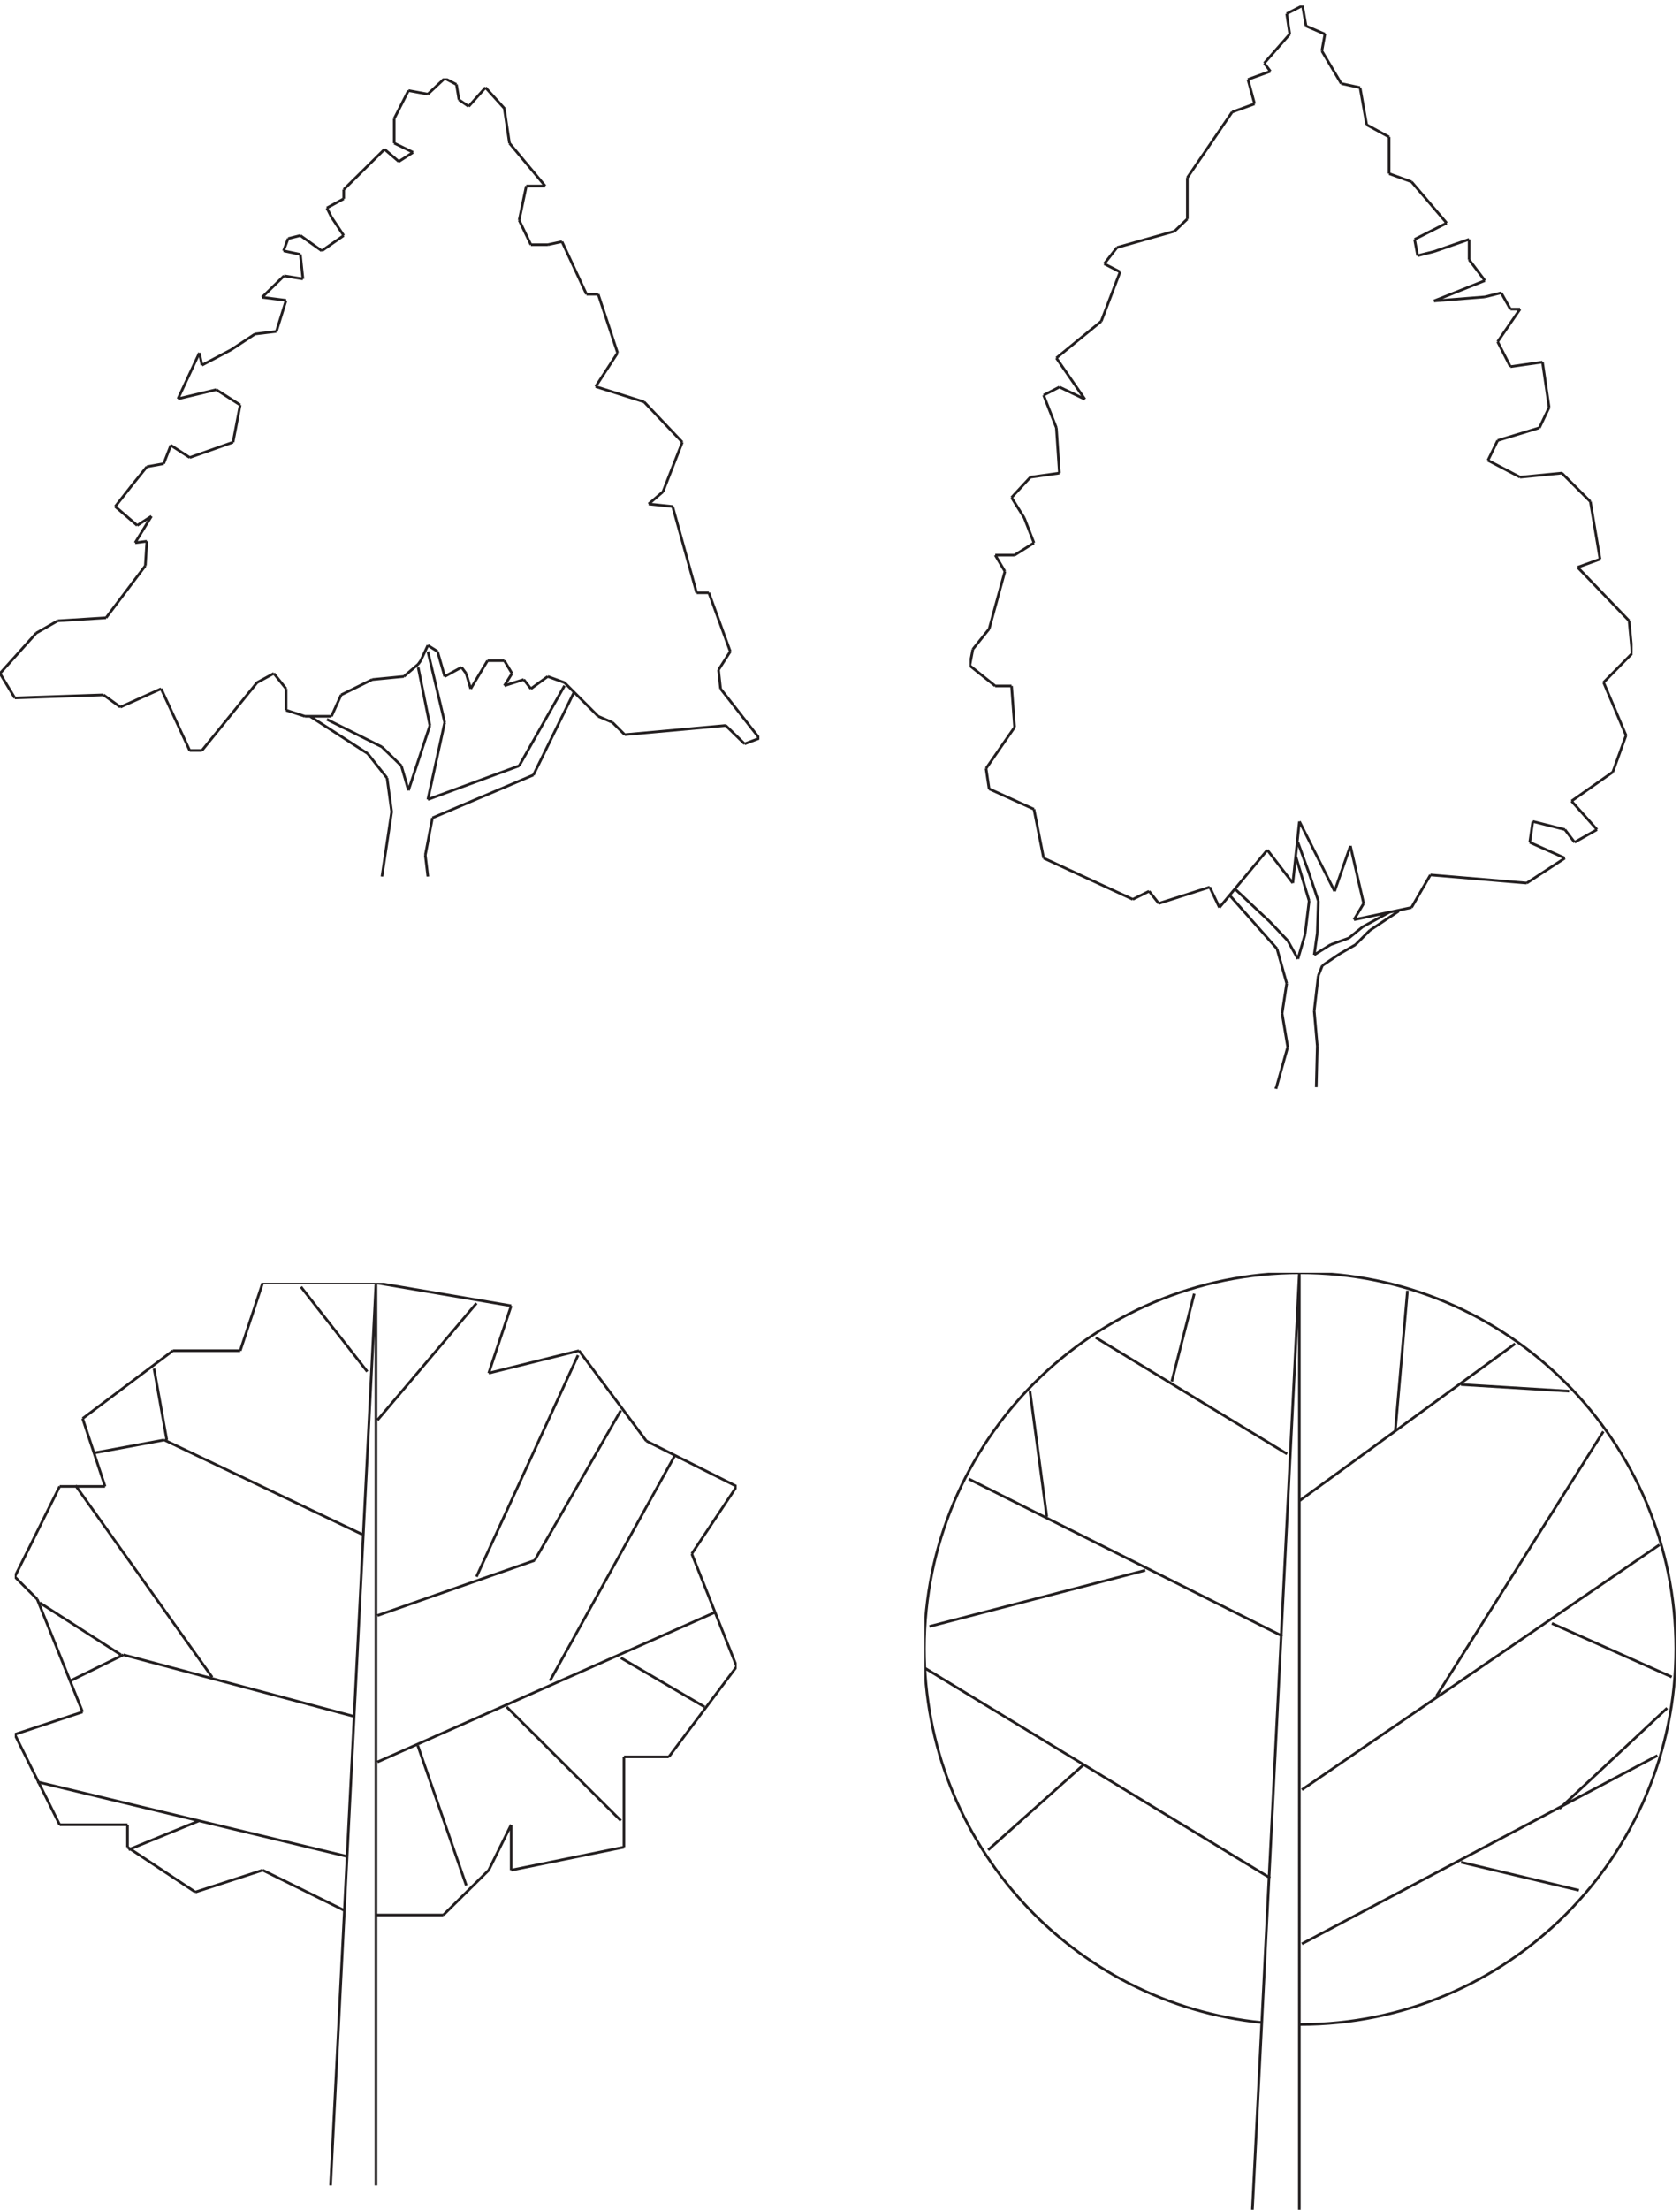<svg xmlns="http://www.w3.org/2000/svg" xml:space="preserve" width="635.6" height="835.6"><defs><clipPath id="a" clipPathUnits="userSpaceOnUse"><path d="M0 6060h2160V3790.5H0Z" clip-rule="evenodd"/></clipPath><clipPath id="b" clipPathUnits="userSpaceOnUse"><path d="M2758.5 6267H4644V3181.5H2758.5Z" clip-rule="evenodd"/></clipPath><clipPath id="c" clipPathUnits="userSpaceOnUse"><path d="M42 2635.5h2053.5V69H42Z" clip-rule="evenodd"/></clipPath><clipPath id="d" clipPathUnits="userSpaceOnUse"><path d="M2629.5 2664H4767V0H2629.5Z" clip-rule="evenodd"/></clipPath></defs><g clip-path="url(#a)" transform="matrix(.133 0 0 -.133 0 835.6)"><path d="m1101.03 4070.56 13.06-95.77m403.28 104.48-287.23-121.89m-13.05 52.23 259.66 95.78m-211.79 123.34-47.87-219.12m-103-34.82-27.56-184.29m123.3 60.95 7.25-60.95m13.06 166.88-20.31-105.93m116.05 516.59 13.06-43.54m-5.81 1655.69-27.56 18.86m-738.371-719.73-60.926-130.6m68.18-999.8 156.668 192.99m-68.18 683.46-123.304-43.53m-33.364 166.88 108.797 26.12m-75.433-1025.92h34.816M458.402 4324.5l81.235-175.58m-197.285 123.34 116.05 52.24m-163.922-17.41 47.872-34.83M42.07 4298.38l252.41 8.71M0 4368.04l42.07-69.66m60.926 184.29L0 4368.03m163.922 149.47-60.926-34.83m198.738 43.53-137.812-8.7m249.512 156.71-111.7-148.01m116.051 217.66-4.351-69.65m-29.016 65.3 33.367 4.35m13.055 71.11-46.422-75.46m5.805 49.34 40.617 26.12m-102.996 27.57 62.379-53.69m-14.508 114.63-47.871-60.94m89.941 113.18-42.07-52.24m89.941 60.95-47.871-8.71m68.18 60.95-20.309-52.24m73.981 17.41-53.672 34.83m559.945-876.46 55.13-69.65m-219.052 175.58 163.922-105.93m176.98 79.81-33.37 165.43m-27.56-349.72 60.93 184.29m-81.24-114.63 20.31-69.66m-75.43 123.35 55.12-53.69m-211.791 132.04 156.671-78.35m226.3 226.37 13.06-17.42m-60.93-8.7 47.87 26.12m-68.18 44.98 20.31-71.11m-47.87 88.52 27.56-17.41m-47.87-26.12 20.31 43.53m-27.57-53.69 7.25 10.16m-47.86-44.99 40.62 34.83m-130.56-43.53 89.94 8.71m-178.433-52.24 88.483 43.53m-116.046-104.48 27.563 60.95m-102.997-60.95h75.434m-129.105 17.41 53.671-17.41m-53.671 78.36v-60.95m-34.817 104.49 34.817-43.54m-82.688 17.41 47.871 26.13M683.25 5131.3l-20.309-105.93m-47.871 149.47 68.18-43.53m533.84-700.88 47.87-201.7M657.141 5288.02l-82.688-43.53m0 .01-7.254 34.82m158.121 53.69-68.179-44.98m129.105 52.23L725.32 5333m88.489 95.78-27.563-88.51m-40.617 97.21 68.18-8.71m-5.805 69.66-62.375-60.95m116.051 52.24-53.676 8.71m46.422 60.94 7.254-69.65m-55.125 79.81 47.871-10.16m-34.817 44.99-13.054-34.82m47.871 43.53-34.817-8.71m95.743-34.82-60.926 43.53m123.304 0-62.378-43.53m27.562 95.76 34.816-52.24m-47.871 78.36 13.055-26.12m34.816 52.24-47.871-26.12m47.871 52.24v-26.12m116.05 140.76-116.05-114.64m156.67 79.81-40.62 34.83m81.24-8.71-40.62-26.12m-13.06 52.24 53.68-26.12m-53.68 95.77v-69.65m40.62 149.46-40.62-79.81m95.75 69.65-55.13 10.16m103 34.83-47.87-44.98m81.23 27.57-33.36 17.41m40.61-60.94-7.25 43.53m533.84-902.58-137.81 43.53m382.97-753.11-60.93 166.87m27.56-219.11 33.37 52.24m82.68-246.68-110.25 140.75m14.51-104.48 53.67-52.24m-176.97 857.6-108.8 114.63m53.67-255.39 55.12 140.75m-95.74-175.58 40.62 34.83m27.56-42.08-68.18 7.25m136.36-252.49-68.18 245.24m103-245.24h-34.82m68.18-272.8-5.8 53.69m-266.92-184.29 287.23 26.12m-322.04 8.71 34.82-34.83m-75.44 52.24 40.62-17.41m-136.36 113.18 95.74-95.77m-143.61 113.19 47.87-17.42m-95.75-17.41 47.87 34.83m-68.17-8.71 20.31-26.12m-75.44 8.71 55.12 17.41m-33.36 17.42-21.76-34.83m0 71.1 21.76-36.28m-69.63 36.28h47.87m-95.74-79.81 47.87 79.81m246.61-88.52-116.05-236.52m-40.62 26.12 129.11 227.82m512.07-165.42 42.07 15.96m-710.81 1691.96-14.51 97.22m116.05-219.11-101.54 121.89m47.87-121.89h53.67m-73.98-97.22 20.31 97.22m13.05-166.87-33.36 69.65m81.23-69.65h-47.87m88.5 8.7-40.62-8.7m110.24-140.76-69.63 149.46m102.99-149.46h-33.36m88.49-166.87-55.12 166.87m-7.25-262.64 62.38 95.77m-375.72 754.56-47.87-53.69m102.99-7.26-55.12 60.95" style="fill:none;stroke:#231f20;stroke-width:7.5;stroke-linecap:butt;stroke-linejoin:miter;stroke-miterlimit:10;stroke-dasharray:none;stroke-opacity:1"/></g><g clip-path="url(#b)" transform="matrix(.133 0 0 -.133 0 835.6)"><path d="m3738.4 3567.85 46.39 28.96m-37.69 33.3-8.7-62.26m-46.38-11.58 20.3 69.5m-49.28-17.37 28.98-52.13m-192.77 179.54 133.35-150.58m223.21 11.58-44.93-26.06m-181.18-383.7v4.34m33.34 114.39-33.34-118.73m17.39 214.29 15.95-95.56m-2.9 180.99-13.05-85.43m-14.49 183.89 27.54-98.46m86.96-178.09-2.89-117.29m-5.81 217.19 8.7-99.9m2.9 199.81-11.6-99.91m23.2 128.87-11.6-28.96m60.88 62.26-49.28-33.3m-820.38 444.51 27.54-139m44.93 1094.63-82.62-11.58m-17.39-115.84 27.54-70.94m-127.55-699.35 127.55-57.92m-136.25 115.84 8.7-57.92m72.47 175.2-81.17-117.28m72.48 234.56 8.69-117.28m-55.08 117.28h46.38m-118.85 57.92 72.47-57.92m-63.77 104.25-8.7-46.34m55.08 104.26-46.38-57.91m91.31 221.53-44.93-163.62m17.39 209.95 27.54-46.33m27.54 46.33h-55.08m110.16 34.75-55.08-34.76m-8.69 163.63 36.23-57.92m17.39 115.83-53.62-57.92m1074.02 920.89v104.25m-446.42 70.95L3377.5 5777.4m1065.33-839.81-118.86-11.58m36.24-978.8 91.31-23.16m.01-81.09-100.01 44.89m-8.7-115.84 108.71 70.95m-774-70.95 18.84 175.2m-84.06-285.24 50.73-53.57m-149.3 146.24 98.57-92.67m-7.25 204.16 72.47-94.12m-208.72-69.5 136.25 163.62m-163.79-105.7 27.54-57.92m-172.48 11.59 144.94 46.33m-172.48-11.59 27.54-34.74m-73.92 11.58 46.38 23.16m-300.03 94.12 253.65-117.28m653.69-78.19 76.82 41.99m-115.95-73.84 39.13 31.85m-91.31-50.68 52.18 18.83M3750 3721.33l-2.9-91.22m-23.19 169.41 26.09-78.19m-57.98 166.52 31.89-88.33m0-78.19-37.68 125.98m26.09-221.54 11.59 95.56m172.48-83.97-40.58-40.55m123.2 95.57-82.61-55.02m455.12 250.49 8.7 59.36m-291.34-152.03 273.94-23.17m-327.57-69.5 53.63 92.67m-217.42-127.42 163.79 34.75M3879 3714.1l-27.54-46.34m-10.15 209.95L3879 3714.1m-82.62 34.74 44.93 128.87m-144.94 69.5 100.01-198.37m-791.39 1317.62 8.7-128.87m-44.93 221.53 36.23-92.66m8.7 115.83-44.93-23.17m117.4-11.58-72.47 34.75m-8.7 82.54 81.17-117.29m46.38 221.53-127.55-104.25m181.18 244.71-53.63-140.45m8.7 163.61 44.93-23.17m-8.69 69.5-36.24-46.33m200.02 92.67-163.78-46.34m200.02 81.09-36.24-34.75m36.24 152.04v-117.29m637.74 105.7-63.77 23.16m163.79-140.45-100.01 117.29m8.7-163.62 91.31 46.33m-82.62-92.66-8.69 46.33m55.07-34.74-46.38-11.59m146.39 46.33-100.01-34.75m100.02-23.17v57.92m44.93-117.28-44.93 59.37M4079.02 5427l144.94 57.92m0-46.35-144.94-11.58m191.33 23.17-46.38-11.58m72.47-34.75-26.09 46.33m53.63-46.33h-27.54m-36.24-92.67 63.78 92.67m-27.54-163.62-36.24 70.95m127.55-57.92-91.31-13.03m110.16-115.84-18.85 128.87m-8.7-186.78 27.54 57.92m-146.39-94.12 118.86 36.2m-146.39-92.67 27.54 56.47m63.77-104.25-91.31 47.78m318.86-280.9L4524 4856.51m-36.24-186.79 63.78 23.17m82.61-175.2-146.39 152.03m155.1-244.69-8.7 92.67m-72.48-175.2 81.17 82.53m-17.4-233.12-63.77 150.58m26.1-254.83 37.68 104.25m-155.09-186.78 117.41 82.53m-44.93-163.61-72.48 81.08m8.69-117.28 63.78 36.2m-91.31 0 27.54-36.2m44.93 968.66-81.17 81.08m-737.76 1329.2-44.93-23.16m-91.32-256.28-63.77-23.17m44.93 92.66 18.84-69.5m44.94 92.67-63.78-23.17m46.38 46.34 17.4-23.17m55.08 105.7-72.48-82.54m63.78 140.46 8.7-57.92m46.38 23.17-10.15 57.91m63.77-81.08-53.62 23.16m44.93-70.95 8.69 47.79m46.38-140.44-55.07 92.66m108.71-104.26-53.63 11.59m72.47-117.28-18.84 105.7m82.61-140.45-63.77 34.75" style="fill:none;stroke:#231f20;stroke-width:7.5;stroke-linecap:butt;stroke-linejoin:miter;stroke-miterlimit:10;stroke-dasharray:none;stroke-opacity:1" transform="scale(1 1)"/></g><g clip-path="url(#c)" transform="matrix(.133 0 0 -.133 0 835.6)"><path d="M1069.48 2635.5V69m0 2566.5L940.316 69m89.974 1851.25-563.079 268.4m541.309-786.35-657.407 175.55m505.032 1046.04 188.655-240.84m-58.046-1378.27L105.855 1216.6m641.446 1418.9h322.179M979.5 850.992 747.301 965.605M683.445 2442.54l63.856 192.96M235.016 1415.36l-129.161 320.63M42 1351.52l193.016 63.84m127.707-320.63H169.711m0 0L42 1351.52m323.625-327.88 201.723 82.7m-204.625-75.45v63.84m193.015-191.507L362.723 1030.89m384.578-65.285-191.563-62.382M343.859 1577.86l-230.75 147.98m238.004-147.99-150.929-73.99m403.445 10.15-388.934 545.51m-44.984-2.9h129.156M42 1799.82l127.711 256.8m-63.856-320.63L42 1799.83m432.469 388.81-36.281 203.12m29.023-203.11-195.914-36.27m220.586 290.16h191.562m-448.429-192.96 256.867 192.96m-193.016-385.92-63.851 192.96m834.464 385.92 384.58-65.29m312.01-1001.06 238-139.28m-930.24-156.69 959.27 425.09m62.4-153.79-193.01-256.8m-461.5 142.19 325.08-323.53m8.7-75.45-320.72-65.285m-265.57 354.005 137.87-397.524m-65.31-84.152h-191.56m320.72 127.671-129.16-127.671m193.01 256.796-63.85-129.125m63.85 0v129.125m320.73 192.96v-256.8m127.71 256.8h-127.71m-8.71 985.11-245.26-426.54m397.64 295.96-354.1-638.36m82.72 938.68 191.56-256.79m-194.46 243.73-288.8-629.66m-281.54-110.26 446.98 156.69m-165.44 731.22-281.54-332.24m316.37 133.47 256.87 63.84m-193.02 127.67-63.85-191.51m577.59-513.59 127.71-320.63m0 512.14-127.71-191.51m-129.16 320.64 256.87-129.12" style="fill:none;stroke:#231f20;stroke-width:7.5;stroke-linecap:butt;stroke-linejoin:miter;stroke-miterlimit:10;stroke-dasharray:none;stroke-opacity:1"/></g><g clip-path="url(#d)" transform="matrix(.133 0 0 -.133 0 835.6)"><path d="M3696.79 526.711h1.46C4288.5 526.711 4767 1005.16 4767 1595.35c0 590.2-478.5 1068.65-1068.75 1068.65S2629.5 2185.55 2629.5 1595.35c0-553.78 421.28-1009.19 960.87-1063.268m105.7 2129.018V0m0 2661.1L3562.57 0m998.37 2212.75-474.52-751.61m-383.09-266.98 1017.24 696.47m-564.49 455.61 307.64-18.86m-767.65-311.97 613.82 446.9M4156.08 988.117l335.21-79.804m-787.96-152.356 1011.43 535.413m-745.88 921.38 34.83 400.47m-606.57-8.71-63.85-249.57m-75.45-536.86-613.83-159.61m969.35-715.333L2629.5 1540.94m452.75-275.69-271.36-242.31m837.3 607.96-892.44 446.9m361.32 401.93 544.18-330.82m-683.48-178.48-47.89 356.94m1506.26-1186.9 306.19 285.84m-327.95 240.87 341.01-152.35" style="fill:none;stroke:#231f20;stroke-width:7.5;stroke-linecap:butt;stroke-linejoin:miter;stroke-miterlimit:10;stroke-dasharray:none;stroke-opacity:1"/></g></svg>

